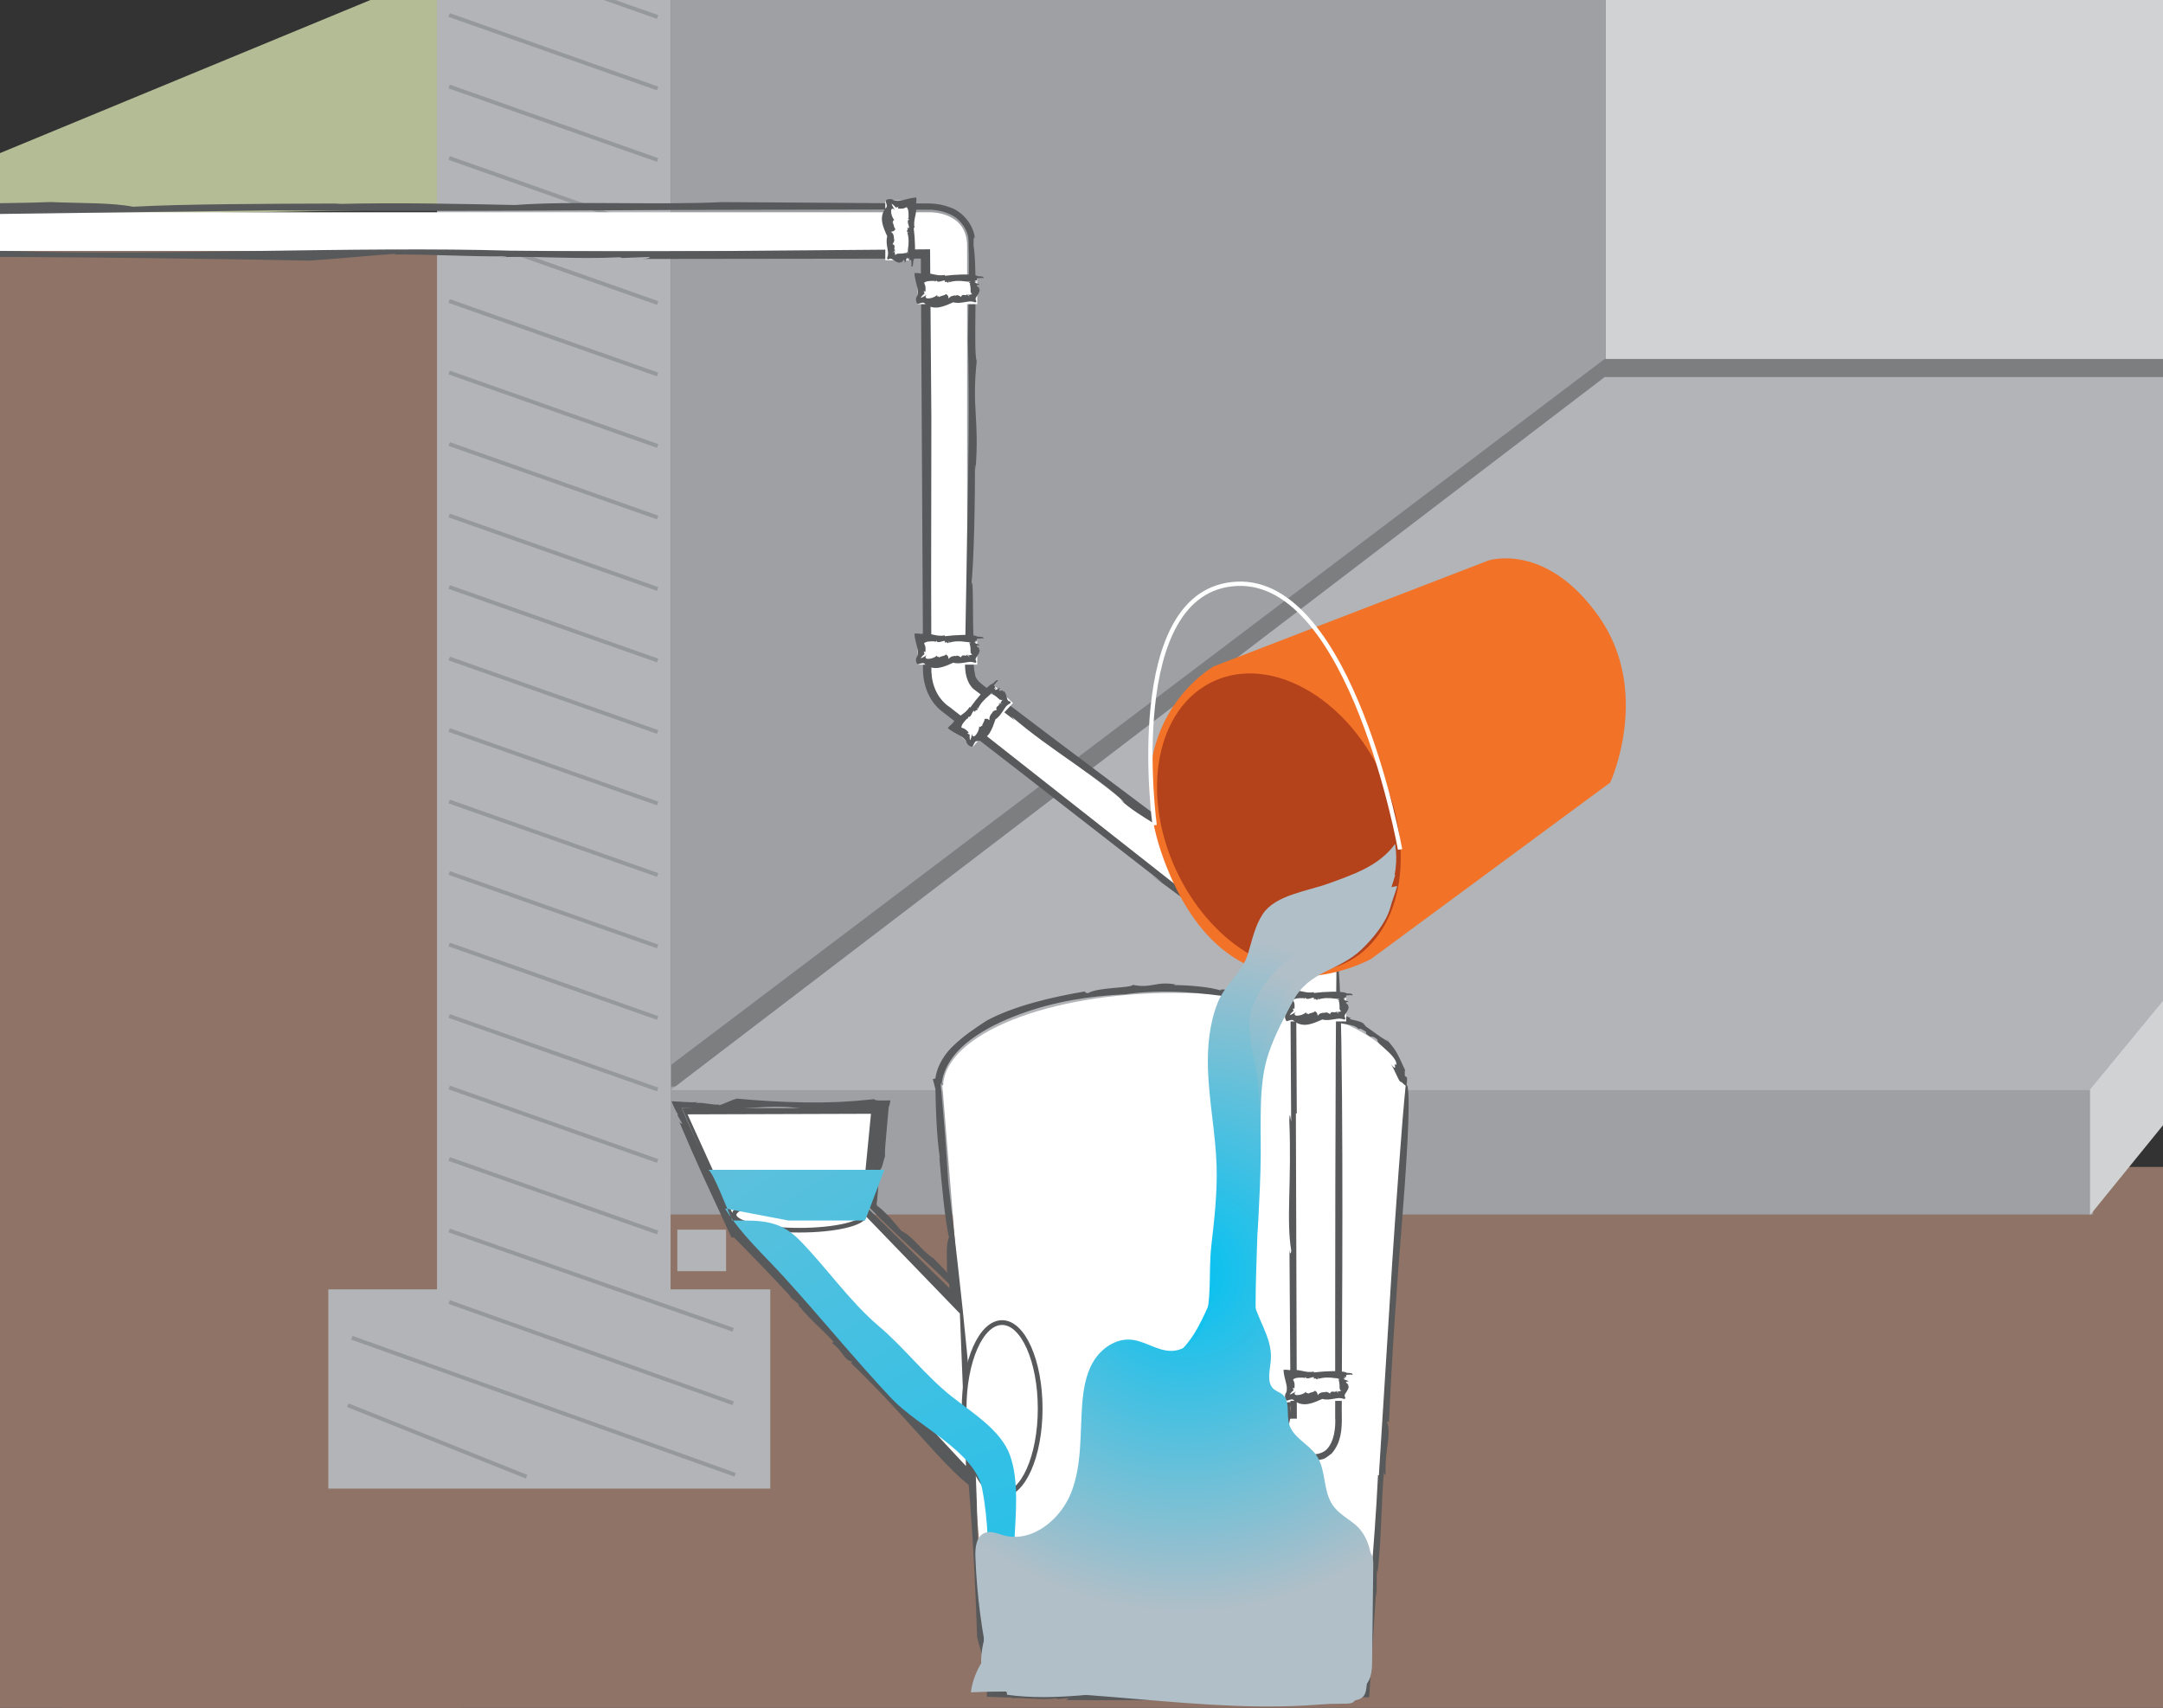 <?xml version="1.0" encoding="utf-8"?>
<!-- Generator: Adobe Illustrator 16.0.0, SVG Export Plug-In . SVG Version: 6.00 Build 0)  -->
<!DOCTYPE svg PUBLIC "-//W3C//DTD SVG 1.1//EN" "http://www.w3.org/Graphics/SVG/1.1/DTD/svg11.dtd">
<svg version="1.1" id="Calque_1" xmlns="http://www.w3.org/2000/svg" xmlns:xlink="http://www.w3.org/1999/xlink" x="0px" y="0px"
	 width="250px" height="197.375px" viewBox="0 0 250 197.375" enable-background="new 0 0 250 197.375" xml:space="preserve">
<rect x="0" y="0" width="250" height="197.375" fill="#333333" stroke="none"/>
<g>
	<defs>
		<rect id="SVGID_1_" width="250" height="197.375"/>
	</defs>
	<clipPath id="SVGID_2_">
		<use xlink:href="#SVGID_1_"  overflow="visible"/>
	</clipPath>
	<rect x="7.156" y="134.869" clip-path="url(#SVGID_2_)" fill="#8E7366" width="254.042" height="64.27"/>
	<g clip-path="url(#SVGID_2_)">
		<defs>
			<rect id="SVGID_3_" x="-18.566" y="-3.517" width="71.174" height="28.887"/>
		</defs>
		<clipPath id="SVGID_4_">
			<use xlink:href="#SVGID_3_"  overflow="visible"/>
		</clipPath>
		<polygon clip-path="url(#SVGID_4_)" fill="#B4BC95" points="-18.571,25.37 51.327,-3.52 52.607,24.113 		"/>
	</g>
	<polygon clip-path="url(#SVGID_2_)" fill="#8E7366" points="-19.93,198.876 53.439,198.876 53.439,25.089 -20.245,25.089 	"/>
	<polygon clip-path="url(#SVGID_2_)" fill="#9EA0A3" points="185.592,53.272 77.506,135.623 77.506,-24.653 185.592,-83.137 	"/>
	<rect x="37.947" y="149.017" clip-path="url(#SVGID_2_)" fill="#B2B4B7" width="51.081" height="23.027"/>
	<rect x="50.512" y="-24.236" clip-path="url(#SVGID_2_)" fill="#B2B4B7" width="26.994" height="178.973"/>
	<polygon clip-path="url(#SVGID_2_)" fill="#96999B" points="50.968,-24.302 77.965,-24.302 186.31,-83.456 159.313,-83.456 	"/>
	
		<line clip-path="url(#SVGID_2_)" fill="none" stroke="#96999B" stroke-width="0.452" stroke-miterlimit="10" x1="51.914" y1="-23.057" x2="76.011" y2="-14.562"/>
	
		<line clip-path="url(#SVGID_2_)" fill="none" stroke="#96999B" stroke-width="0.452" stroke-miterlimit="10" x1="51.914" y1="-14.791" x2="76.011" y2="-6.296"/>
	
		<line clip-path="url(#SVGID_2_)" fill="none" stroke="#96999B" stroke-width="0.452" stroke-miterlimit="10" x1="51.914" y1="-6.529" x2="76.011" y2="1.965"/>
	
		<line clip-path="url(#SVGID_2_)" fill="none" stroke="#96999B" stroke-width="0.452" stroke-miterlimit="10" x1="51.914" y1="1.736" x2="76.011" y2="10.227"/>
	
		<line clip-path="url(#SVGID_2_)" fill="none" stroke="#96999B" stroke-width="0.452" stroke-miterlimit="10" x1="51.914" y1="9.998" x2="76.011" y2="18.492"/>
	
		<line clip-path="url(#SVGID_2_)" fill="none" stroke="#96999B" stroke-width="0.452" stroke-miterlimit="10" x1="51.914" y1="18.26" x2="76.011" y2="26.755"/>
	
		<line clip-path="url(#SVGID_2_)" fill="none" stroke="#96999B" stroke-width="0.452" stroke-miterlimit="10" x1="51.914" y1="26.525" x2="76.011" y2="35.021"/>
	
		<line clip-path="url(#SVGID_2_)" fill="none" stroke="#96999B" stroke-width="0.452" stroke-miterlimit="10" x1="51.914" y1="34.788" x2="76.011" y2="43.282"/>
	
		<line clip-path="url(#SVGID_2_)" fill="none" stroke="#96999B" stroke-width="0.452" stroke-miterlimit="10" x1="51.914" y1="43.054" x2="76.011" y2="51.543"/>
	
		<line clip-path="url(#SVGID_2_)" fill="none" stroke="#96999B" stroke-width="0.452" stroke-miterlimit="10" x1="51.914" y1="51.315" x2="76.011" y2="59.81"/>
	
		<line clip-path="url(#SVGID_2_)" fill="none" stroke="#96999B" stroke-width="0.452" stroke-miterlimit="10" x1="51.914" y1="59.577" x2="76.011" y2="68.072"/>
	
		<line clip-path="url(#SVGID_2_)" fill="none" stroke="#96999B" stroke-width="0.452" stroke-miterlimit="10" x1="51.914" y1="67.842" x2="76.011" y2="76.337"/>
	
		<line clip-path="url(#SVGID_2_)" fill="none" stroke="#96999B" stroke-width="0.452" stroke-miterlimit="10" x1="51.914" y1="76.105" x2="76.011" y2="84.599"/>
	
		<line clip-path="url(#SVGID_2_)" fill="none" stroke="#96999B" stroke-width="0.452" stroke-miterlimit="10" x1="51.914" y1="84.371" x2="76.011" y2="92.86"/>
	
		<line clip-path="url(#SVGID_2_)" fill="none" stroke="#96999B" stroke-width="0.452" stroke-miterlimit="10" x1="51.914" y1="92.632" x2="76.011" y2="101.125"/>
	
		<line clip-path="url(#SVGID_2_)" fill="none" stroke="#96999B" stroke-width="0.452" stroke-miterlimit="10" x1="51.914" y1="100.893" x2="76.011" y2="109.388"/>
	
		<line clip-path="url(#SVGID_2_)" fill="none" stroke="#96999B" stroke-width="0.452" stroke-miterlimit="10" x1="51.914" y1="109.159" x2="76.011" y2="117.653"/>
	
		<line clip-path="url(#SVGID_2_)" fill="none" stroke="#96999B" stroke-width="0.452" stroke-miterlimit="10" x1="51.914" y1="117.422" x2="76.011" y2="125.915"/>
	
		<line clip-path="url(#SVGID_2_)" fill="none" stroke="#96999B" stroke-width="0.452" stroke-miterlimit="10" x1="51.914" y1="125.686" x2="76.011" y2="134.178"/>
	
		<line clip-path="url(#SVGID_2_)" fill="none" stroke="#96999B" stroke-width="0.452" stroke-miterlimit="10" x1="51.914" y1="133.949" x2="76.011" y2="142.443"/>
	
		<line clip-path="url(#SVGID_2_)" fill="none" stroke="#96999B" stroke-width="0.452" stroke-miterlimit="10" x1="51.914" y1="142.21" x2="84.738" y2="153.689"/>
	
		<line clip-path="url(#SVGID_2_)" fill="none" stroke="#96999B" stroke-width="0.452" stroke-miterlimit="10" x1="51.914" y1="150.476" x2="84.738" y2="162.181"/>
	
		<line clip-path="url(#SVGID_2_)" fill="none" stroke="#96999B" stroke-width="0.452" stroke-miterlimit="10" x1="40.203" y1="162.409" x2="60.863" y2="170.673"/>
	
		<line clip-path="url(#SVGID_2_)" fill="none" stroke="#96999B" stroke-width="0.452" stroke-miterlimit="10" x1="40.665" y1="154.607" x2="84.965" y2="170.446"/>
	<path clip-path="url(#SVGID_2_)" fill="#D0D2D3" d="M279.398,53.272h-93.807V-83.137h35.881c0,0-12.497,67.306,25.321,69.722
		C295.336-10.314,279.398,53.272,279.398,53.272"/>
	<polygon clip-path="url(#SVGID_2_)" fill="#7D7E80" points="77.584,128.644 77.584,123.06 185.464,41.488 279.25,41.488 
		279.25,45.118 185.464,45.118 	"/>
	<rect x="77.506" y="125.571" clip-path="url(#SVGID_2_)" fill="#9EA0A3" width="164.41" height="14.793"/>
	<polygon clip-path="url(#SVGID_2_)" fill="#B2B4B7" points="77.506,125.989 185.464,43.582 309.74,43.582 241.916,125.989 	"/>
	<polygon clip-path="url(#SVGID_2_)" fill="#D0D2D3" points="241.569,140.433 309.396,56.91 309.396,43.511 241.569,125.918 	"/>
	<polygon clip-path="url(#SVGID_2_)" fill="#58595B" points="112.725,171.864 110.799,149.924 100.261,139.599 101.87,128.083 
		78.841,128.083 84.981,142.318 85.119,142.318 	"/>
	<line clip-path="url(#SVGID_2_)" fill="#58595B" x1="111.525" y1="171.717" x2="113.88" y2="171.51"/>
	<path clip-path="url(#SVGID_2_)" fill="#58595B" d="M96.676,154.63l0.089-0.059c-3.978-3.93-7.255-8.253-11.183-12.207
		l-0.226-0.267l-0.087-0.1l-0.15-0.003l-0.138-0.006l0.304,0.201c-1.871-4.736-4.524-9.296-6.492-14.141
		c0.548,0.023,1.089,0.046,1.634,0.063c3.561,0.517,8.267-0.591,11.621-0.06c1.649,0.197,3.294,0.313,4.931,0.375l2.445,0.049
		l2.016-0.021c-0.143,1.618-0.291,3.241-0.44,4.874c-0.128,1.773-0.257,3.559-0.384,5.354l-0.155,0.846
		c1.583,1.659,3.495,3.44,5.27,5.091c1.842,1.71,3.521,3.272,5.344,5.173c0.078,1.275,0.095,2.181,0.095,3.28
		c0.627,2.88,0.067,6.165,0.465,9.393l0.114-0.126c-0.294,1.196,0.784,2.539,0.256,3.315l-0.037-0.121
		c-0.243,0.642,0.831,1.368,0.507,1.772l0.154,0.088c0.108,0.743-0.154,0.102-0.165,0.681c0.036,0.218,0.273,0.063,0.233,0.518
		c-0.596,0.151,0.29,1.816-0.382,1.927c-0.036-0.411-0.21,0.66-0.423-0.239c-0.048,0.264,0.089,1.506,0.366,1.372
		c0.313,0.079,0.622,0.544,0.794-0.235l-0.239-0.131c0.198-0.277,0.098-0.205,0.252-0.313c-0.06-0.994,0.257-1.151,0.304-1.869
		c-0.31-0.462-0.211-1.15-0.201-1.538l0.1-0.164c0.243-0.256-0.595-1.084-0.13-0.821c-0.286-2.006-0.483-4.315-0.687-6.568
		c-0.195-0.303-0.136-1.724-0.418-1.206c0.324-0.596,0.27-2.278,0.198-2.897c0.041,0.018,0.084,0.042,0.075,0.141
		c0.371-1.249-0.571-1.392-0.082-2.576c-0.428-0.142-0.049-2.064-0.59-2.664c0.076-0.146,0.154-0.201,0.234-0.156
		c-0.032-0.404-0.063-0.812-0.092-1.189c-1.357-1.411-2.763-2.878-3.877-4.03c-1.304-0.772-2.436-2.621-3.699-3.15
		c-0.644-0.782-1.824-2.228-2.861-2.966c0,0,0.057-0.03,0.067-0.017l-0.083-0.067v-0.084l0.066-0.571
		c0.036-0.39,0.063-0.78,0.1-1.156c0.055-0.747,0.065-1.436,0-1.95c0.544-0.423,0.549-1.145,0.801-1.836
		c-0.032-0.561,0.04-1.396,0.127-2.301c0.102-1.12,0.212-2.321,0.299-3.384c0.092-0.174,0.149-0.454,0.199-0.776
		c-0.77-0.005-1.801,0.087-1.867-0.142c-0.678,0.064-1.366,0.126-2.071,0.197c-0.63,0.037-1.263,0.082-1.913,0.124
		c-1.294,0.057-2.626,0.075-3.965,0.057c-2.689-0.035-5.415-0.205-7.948-0.443l0.078-0.021c-0.655,0.176-1.413,0.57-2.08,0.798
		c-0.064-0.029-0.061-0.084,0.082-0.081c-0.952,0.061-1.726-0.258-2.776-0.197c0-0.055,0.024-0.055,0.221-0.105
		c-0.856,0.098-1.895-0.054-3.065-0.087c0.185,0.47,0.429,1.008,0.743,1.53l-0.065,0.065l0.555,0.973
		c-0.107,0.018-0.286,0.021-0.493-0.56c0.512,1.192,1.024,2.389,1.542,3.592l1.447,3.233c1.001,2.152,2.003,4.317,3.009,6.489
		l0.195,0.432l0.44-0.012l0.138-0.008l-0.507-0.218c2.312,2.346,4.624,4.713,6.856,7.153l-0.273-0.153l1.209,1.027
		c-0.047,0.033-0.118-0.003-0.186-0.045c1.238,1.596,2.883,2.914,4.189,4.377c-0.049,0.028-0.321-0.117-0.179,0.124
		c1.202,0.859,1.315,1.961,2.249,2.076c0.024,0.067-0.04,0.193-0.175,0.123c2.899,2.811,5.724,5.845,8.422,8.881
		c1.481,1.661,5.717,6.284,6.01,5.478c-1.359-1.684-5.421-6.045-7.118-7.846L96.676,154.63z"/>
	<path clip-path="url(#SVGID_2_)" fill="#58595B" d="M113.407,168.837c-0.005,0.099-0.011,0.177-0.015,0.258
		C113.434,169.076,113.407,168.921,113.407,168.837"/>
	<path clip-path="url(#SVGID_2_)" fill="#FFFFFF" d="M162.409,125.431c-0.272-5.912-12.109-10.676-26.697-10.676
		c-14.583,0-26.419,4.764-26.699,10.676h-0.097l5.652,70.128h43.124l4.812-70.128H162.409z"/>
	<line clip-path="url(#SVGID_2_)" fill="#58595B" x1="161.158" y1="125.129" x2="163.5" y2="124.771"/>
	<path clip-path="url(#SVGID_2_)" fill="#58595B" d="M159.371,170.517l-0.1-0.037c-0.202,4.237-0.524,8.403-0.869,12.563
		c-0.34,4.058-0.682,8.102-1.021,12.181c-2.102,0.011-4.241,0.015-6.397,0.024c-11.02-0.24-22.659,0.605-33.776,0.284
		c-0.854-0.065-1.769-0.102-2.501-0.126c-0.349-6.139-1.77-13.889-1.751-19.507c-0.261-13.292-1.813-26.077-3.361-39.264
		c-0.213-3.744-0.515-7.476-0.856-11.19l-0.019-0.193l0.196-0.003h0.097l-0.179,0.175c0.16-2.239,1.715-4.045,3.402-5.297
		c1.715-1.278,3.656-2.175,5.627-2.908c3.951-1.474,8.12-2.112,12.213-2.304c5.611-0.833,11.864,0.149,17.935,1.339l-0.196-0.166
		c2.08,0.83,5.005,0.698,6.111,1.79l-0.23-0.057c0.982,0.668,2.828,0.414,3.311,1.101l0.246-0.037
		c1.297,0.661,0.076,0.213,0.995,0.852c0.357,0.218,0.285-0.143,0.97,0.422c-0.117,0.325,0.633,0.79,1.246,1.407
		c0.653,0.583,1.119,1.331,0.856,1.538c-0.411-0.6,0.406,1.079-0.614-0.181c0.366,0.364,1.037,2.278,1.188,2.095
		c0.328,0.103,0.762,1.116,0.738-0.457l-0.268-0.249c0.022-0.542-0.042-0.397,0.04-0.629c-0.862-1.842-0.948-2.181-1.912-3.294
		c-0.929-0.471-1.954-1.322-2.61-1.748l-0.213-0.254c-0.292-0.487-2.24-0.565-1.507-0.7c-3.694-1.602-8.131-2.643-12.499-3.21
		c-0.636,0.104-3.352-0.361-2.424,0.063c-1.06-0.483-4.344-0.713-5.559-0.685c0.052-0.04,0.097-0.075,0.289-0.06
		c-2.379-0.447-2.784,0.474-5.022,0.034c-0.309,0.389-4.039,0.249-5.207,0.959c-0.286-0.05-0.394-0.122-0.305-0.209
		c-3.936,0.658-8.31,1.707-11.419,3.392c-1.174,0.776-2.607,1.697-3.858,2.922c-1.259,1.182-2.187,2.965-2.057,4.493
		c0.333-0.316,0.667-0.638,0.912-0.873c-0.036,0.009-0.066,0.015-0.097,0.019l-1.101,0.171l0.202,0.801
		c0.035,0.129,0.066,0.243,0.097,0.353c0.052,2.027,0.104,5.311,0.535,8.112l-0.084-0.267c0.285,3.177,0.632,7.148,1.12,9.302
		c-0.404,0.979-0.196,2.346-0.236,3.732c0.392,2.108,0.672,6.398,1.134,9.62c-0.177,0.516,0.312,2.663,0,2.855
		c1.353,9.027,2.04,20.267,2.354,29.997l-0.037-0.144c0.28,1.245,0.79,2.662,1.115,3.925c-0.018,0.128-0.068,0.115-0.088-0.151
		c0.106,0.933,0.095,1.728,0.146,3.255l1.704,0.075c0.411,0.018,0.822,0.026,1.24,0.009c-0.018,0.057-0.018,0.057-0.304,0.106
		c1.669-0.143,3.441,0.257,5.4,0.008l0.109,0.087l1.253-0.12c-0.032,0.107-0.08,0.267-0.747,0.23
		c5.73,0.039,11.526-0.012,17.365-0.093c6.015-0.076,12.085-0.156,18.156-0.237c0.267-4.062,0.537-8.135,0.798-12.205l0.06,0.578
		l0.031-3.038c0.052,0.021,0.071,0.163,0.083,0.309c0.445-3.843,0.414-7.868,0.726-11.621c0.049,0.021,0.113,0.599,0.203,0.075
		c-0.096-2.804,0.689-4.442,0.18-5.877c0.035-0.129,0.176-0.206,0.207,0.08c0.334-7.759,0.893-15.708,1.525-23.499
		c0.321-3.938,1.103-14.51,0.571-15.518l-0.084-0.162l-0.048,0.021c-0.101,0.048-0.118,0.102-0.057,0.162c0,0,0.022,0,0.057,0
		c0,0-0.011-0.012-0.028-0.033c-0.439,4.134-1.229,15.52-1.544,20.245L159.371,170.517z"/>
	<path clip-path="url(#SVGID_2_)" fill="#58595B" d="M160.116,119.999c0.144,0.135,0.261,0.252,0.381,0.369
		C160.497,120.308,160.24,120.111,160.116,119.999"/>
	<rect x="124.897" y="173.302" clip-path="url(#SVGID_2_)" fill="#58595B" width="22.05" height="21.489"/>
	<rect x="127.931" y="160.183" clip-path="url(#SVGID_2_)" fill="#58595B" width="15.948" height="13.956"/>
	<path clip-path="url(#SVGID_2_)" fill="#FFFFFF" d="M154.499,111.347l0.042-0.057l-0.042-0.031v-0.063
		c0,0-41.179-31.181-41.948-31.88c-0.77-0.708-0.77-2.382-0.77-2.382V28.436c0-4.042-4.33-3.903-4.33-3.903L-31.688,24.53v4.467
		h138.998v47.87c0,0-0.347,3.21,1.975,4.909c1.794,1.578,40.456,31.474,40.456,31.474v50.563h-8.098v4.461h10.186
		c3.04,0,2.681-4.461,2.681-4.461h-0.011V111.347z"/>
	<line clip-path="url(#SVGID_2_)" fill="#58595B" x1="152.939" y1="111.495" x2="154.367" y2="109.614"/>
	<path clip-path="url(#SVGID_2_)" fill="#58595B" d="M149.776,128.644l0.107,0.076c-0.02-3.442-0.036-6.874-0.056-10.295v-5.158
		c-1.319-1.158-2.68-2.127-4.015-3.2c-5.345-4.203-10.667-8.391-15.987-12.574c-5.318-4.188-10.639-8.373-15.979-12.576
		l-4.007-3.141c-1.438-0.948-2.104-2.466-2.188-4.115c-0.011-3.405-0.022-6.825-0.031-10.26c0.009-6.281,0.014-12.646,0.027-19.056
		c-0.048-6.475-0.097-12.995-0.15-19.534c-8.143,0.067-16.315,0.133-24.448,0.204c-8.07,0.042-16.095,0.042-24.021-0.045
		c-17.646-0.522-40.825,0.591-57.403,0.054c-5.597-0.099-11.166-0.201-16.714-0.294c-5.427-0.042-10.823-0.081-16.216-0.12
		l0.008-3.687c10.401-0.065,20.778-0.128,31.184-0.193c10.538-0.14,21.118-0.281,31.792-0.423
		c15.711,0.146,31.405,0.032,46.971-0.045c7.78-0.015,15.536-0.032,23.242-0.047l5.791,0.027c1.006,0.072,2.002,0.344,2.854,0.943
		c0.768,0.661,1.411,1.608,1.407,2.633c0.13,3.886-0.043,7.667-0.072,11.48c0.185,7.209,0.063,14.791-0.086,22.579
		c-0.068,3.896-0.141,7.84-0.213,11.812l-0.04,2.987c0,0.991,0.141,2.163,0.976,2.949l4.789,3.636l-0.375-0.447
		c4.324,3.782,10.584,7.35,13.057,9.97l-0.499-0.353c2.237,2.076,6.087,3.745,7.331,5.139l0.489,0.185
		c2.965,2.2,0.244,0.397,2.472,2.164c0.863,0.633,0.493,0.036,2.223,1.455c0.003,0.763,7.273,5.366,7.059,6.054
		c-1.609-1.228,2.363,2.128-1.343-0.511c0.991,0.837,5.936,4.557,5.675,3.991c0.254,0.036,0.773,0.277,1.063,0.352l-0.032-0.063
		l0.028,0.063l0.018,0.04h0.006l0.062,0.017c-0.009-0.017-0.009-0.037-0.009-0.037c-0.015,0.087,0.009,0.129,0.102,0.077
		l0.041-0.022l-0.059-0.121l-0.028-0.056c0.017,0.028,0.028,0.061,0.053,0.103l0.018-0.063l0.014-0.025l-0.067-0.093
		c-0.145-0.199-0.56-0.604-1.371-1.305l-0.736-0.279c-0.871-0.942-0.691-0.669-0.954-1.075c-3.891-2.994-4.212-3.644-6.936-5.849
		c-2.077-1.249-4.627-3.382-6.116-4.565l-0.531-0.558c-0.756-0.897-4.765-2.981-3.292-2.427c-3.991-2.989-8.271-6.207-12.669-9.507
		c-2.188-1.658-4.411-3.338-6.641-5.027c-0.998-0.873-2.595-1.644-2.652-2.541c-0.289-1.043-0.097-2.637-0.155-3.979
		c-0.169-1.567,0.015-8.543-0.311-6.106c0.369-2.794,0.466-11.095,0.455-14.183c0.031,0.118,0.075,0.248,0.056,0.73
		c0.482-5.979-0.446-7.091,0.144-12.692c-0.422-0.879,0.144-10.169-0.363-13.361c-0.007-0.804,0.02-1.12,0.145-0.82
		c-0.134-1.534-1.407-3.106-2.902-3.583c-0.738-0.28-1.46-0.411-2.258-0.438l-1.96-0.008c-2.597-0.024-5.199-0.042-7.761-0.06
		c-5.117-0.032-10.037-0.063-14.309-0.092c-7.284,0.363-17.656-0.164-23.923,0.339c-5.206-0.108-13.609-0.315-20.869-0.116
		l0.705-0.059c-8.191,0.029-18.412,0.052-24.023,0.373c-2.424-0.483-5.965-0.39-9.508-0.543c-5.464,0.222-16.496,0.158-24.835,0.36
		c-1.279-0.223-6.88,0.096-7.309-0.229c-2.009,0.043-4.052,0.081-6.325,0.123c0.023,1.998,0.045,4.021,0.076,6.239
		c5.559-0.051,11.336-0.105,17.24-0.164c5.61,0.003,11.342,0.011,17.091,0.015c11.495,0.062,23.052,0.217,33.868,0.424l-0.369,0.022
		c3.242-0.181,6.978-0.571,10.271-0.802c0.325,0.032,0.285,0.081-0.404,0.081c4.555-0.06,8.814,0.259,13.371,0.201
		c-0.041,0.052-0.041,0.052-0.774,0.099c4.271-0.141,8.828,0.261,13.869,0.014l0.279,0.083l3.205-0.119
		c-0.07,0.108-0.196,0.269-1.907,0.232c10.93-0.015,21.964-0.027,33.222-0.042c0.072,13.79,0.148,27.73,0.227,41.722l0.024,5.32
		c-0.097,1.93,0.555,4.036,2.204,5.3l8.476,6.554l16.982,13.201l-1.223-0.824l6.264,4.642c-0.064,0.017-0.369-0.188-0.679-0.402
		c1.941,1.539,3.913,3.095,5.878,4.656l2.991,2.305l1.411,1.082c0.167,0.064,0.156,0.227,0.147,0.382l0.009,0.939
		c0.028,5.021,0.059,10.013,0.09,14.846c-0.056-0.042-0.154-1.503-0.216-0.156c0.291,7.16-0.376,11.504,0.227,15.086
		c-0.03,0.333-0.161,0.561-0.207-0.167c0.042,6.219,0.082,12.49,0.129,18.863c-2.681,0.009-5.36,0.013-8.072,0.019
		c0,1.857,0,3.708,0.007,5.575l8.574,0.002l2.006,0.003c0.34,0,0.791-0.115,1.181-0.189c0.391-0.096,0.714-0.432,1.054-0.659
		c1.102-1.281,1.185-2.785,1.172-4.218l-0.007-0.523h-0.565h-0.011l0.571,0.571c0.019-4.143,0.036-8.265,0.047-12.374
		c0.057-10.976,0.121-41.925-0.648-40.008c-0.154,10.652-0.16,40.081-0.154,52.283v0.099v0.186h0.185h0.011l-0.185-0.171
		c0.031,1.267-0.112,2.7-0.954,3.641c-0.898,0.916-2.398,0.551-3.701,0.628l-7.859,0.01l-0.006-4.131l8.079-0.019L149.776,128.644z"
		/>
	<path clip-path="url(#SVGID_2_)" fill="#58595B" d="M143.622,101.739c0.369,0.307,0.667,0.55,0.975,0.799
		C144.551,102.447,143.938,101.995,143.622,101.739"/>
	<polygon clip-path="url(#SVGID_2_)" fill="#FFFFFF" points="79.467,128.791 100.667,128.725 99.566,140.037 110.943,151.811 
		111.65,169.441 84.832,140.619 	"/>
	<g clip-path="url(#SVGID_2_)">
		<defs>
			<rect id="SVGID_5_" x="113.731" y="183.35" width="43.824" height="11.441"/>
		</defs>
		<clipPath id="SVGID_6_">
			<use xlink:href="#SVGID_5_"  overflow="visible"/>
		</clipPath>
		<g clip-path="url(#SVGID_6_)">
			<defs>
				<rect id="SVGID_7_" x="113.735" y="183.35" width="43.82" height="11.441"/>
			</defs>
			<clipPath id="SVGID_8_">
				<use xlink:href="#SVGID_7_"  overflow="visible"/>
			</clipPath>
			
				<radialGradient id="SVGID_9_" cx="-186.754" cy="405.636" r="3.05" gradientTransform="matrix(5.25 0 0 -5.25 1116.179 2318.823)" gradientUnits="userSpaceOnUse">
				<stop  offset="0" style="stop-color:#00C1F2"/>
				<stop  offset="1" style="stop-color:#B0BFC8"/>
			</radialGradient>
			<rect x="113.735" y="183.35" clip-path="url(#SVGID_8_)" fill="url(#SVGID_9_)" width="43.82" height="11.441"/>
		</g>
	</g>
	<g clip-path="url(#SVGID_2_)">
		<defs>
			<rect id="SVGID_10_" x="113.731" y="185.999" width="43.824" height="8.793"/>
		</defs>
		<clipPath id="SVGID_11_">
			<use xlink:href="#SVGID_10_"  overflow="visible"/>
		</clipPath>
		<g clip-path="url(#SVGID_11_)">
			<defs>
				<rect id="SVGID_12_" x="113.735" y="185.999" width="43.82" height="8.793"/>
			</defs>
			<clipPath id="SVGID_13_">
				<use xlink:href="#SVGID_12_"  overflow="visible"/>
			</clipPath>
			
				<radialGradient id="SVGID_14_" cx="-189.231" cy="438.951" r="3.05" gradientTransform="matrix(9.335 -3.569 -3.569 -9.335 3445.76 3619.966)" gradientUnits="userSpaceOnUse">
				<stop  offset="0" style="stop-color:#00C1F2"/>
				<stop  offset="1" style="stop-color:#B0BFC8"/>
			</radialGradient>
			<polygon clip-path="url(#SVGID_13_)" fill="url(#SVGID_14_)" points="110.799,187.121 151.969,171.381 160.486,193.672 
				119.322,209.411 			"/>
		</g>
	</g>
	<g clip-path="url(#SVGID_2_)">
		<defs>
			<rect id="SVGID_15_" x="113.731" y="181.814" width="43.824" height="12.908"/>
		</defs>
		<clipPath id="SVGID_16_">
			<use xlink:href="#SVGID_15_"  overflow="visible"/>
		</clipPath>
		<g clip-path="url(#SVGID_16_)">
			<defs>
				<rect id="SVGID_17_" x="113.735" y="181.814" width="43.82" height="12.908"/>
			</defs>
			<clipPath id="SVGID_18_">
				<use xlink:href="#SVGID_17_"  overflow="visible"/>
			</clipPath>
			
				<radialGradient id="SVGID_19_" cx="-169.489" cy="481.666" r="3.051" gradientTransform="matrix(-16.474 -7.413 -7.413 16.474 932.534 -8989.617)" gradientUnits="userSpaceOnUse">
				<stop  offset="0" style="stop-color:#00C1F2"/>
				<stop  offset="1" style="stop-color:#B0BFC8"/>
			</radialGradient>
			<polygon clip-path="url(#SVGID_18_)" fill="url(#SVGID_19_)" points="150.174,211.124 108.906,192.549 121.109,165.417 
				162.386,183.989 			"/>
		</g>
	</g>
	<path clip-path="url(#SVGID_2_)" fill="#FFFFFF" d="M99.916,140.4c0,0.984-3.37,1.779-7.535,1.779
		c-4.164,0-7.537-0.795-7.537-1.779s3.373-1.782,7.537-1.782C96.546,138.618,99.916,139.416,99.916,140.4"/>
	<path clip-path="url(#SVGID_2_)" fill="none" stroke="#58595B" stroke-width="0.534" stroke-miterlimit="10" d="M99.916,140.4
		c0,0.984-3.37,1.779-7.535,1.779c-4.164,0-7.537-0.795-7.537-1.779s3.373-1.782,7.537-1.782
		C96.546,138.618,99.916,139.416,99.916,140.4z"/>
	<rect x="102.323" y="23.172" clip-path="url(#SVGID_2_)" fill="#FFFFFF" width="3.245" height="6.908"/>
	<line clip-path="url(#SVGID_2_)" fill="#58595B" x1="105.527" y1="31.262" x2="105.527" y2="28.898"/>
	<path clip-path="url(#SVGID_2_)" fill="#58595B" d="M105.604,26.329l0.106,0.003c-0.219-0.967,0.336-1.579,0.167-2.811
		c0.05-0.242,0.056-0.486,0.036-0.698c-1.178,0.074-1.877,0.582-2.627,0.319c-0.369-0.265-0.793-0.098-0.943,0.051
		c0.14,0.467,0.265,0.694,0.01,0.865c-0.811,1.087-0.291,2.162,0.196,3.257c-0.138,0.465-0.056,0.93,0.021,1.395
		c0.072,0.474,0.14,0.612-0.045,1.164c0.041,0.03,0.072,0.069,0.106,0.12c0.358-0.19,0.431-0.075,0.663,0.077
		c0.242,0.148,0.51,0.334,0.767,0.281l-0.017-0.132c0.185,0.397,0.411-0.552,0.523,0.036l-0.018,0.027
		c0.1,0.295,0.233-0.705,0.292-0.351l0.017-0.147c0.12-0.04,0.012,0.168,0.102,0.228c0.036-0.018,0.019-0.268,0.084-0.186
		c0.02,0.606,0.297-0.13,0.304,0.549c-0.066,0,0.104,0.265-0.047,0.405c0.047,0.066,0.243,0.036,0.226-0.252
		c0.018-0.301,0.096-0.573-0.024-0.81l-0.024,0.222c-0.046-0.222-0.034-0.111-0.046-0.279c-0.162-0.024-0.179-0.351-0.293-0.462
		c-0.084,0.27-0.19,0.108-0.249,0.072l-0.023-0.123c-0.038-0.258-0.182,0.507-0.131,0.062c-0.322,0.111-0.691,0.101-1.049,0.111
		c-0.071,0.169-0.25-0.018-0.193,0.309c-0.057-0.372-0.076-0.466-0.106-0.452c0.02-0.034,0.03-0.057,0.03-0.057
		c0.227-0.486-0.308,0.441,0.031-0.144c-0.232,0.308-0.099,0.084-0.174,0.15c-0.028,0.024-0.082,0.066-0.202,0.164
		c0.089-0.083,0.174-0.161,0.252-0.229c0.005-0.078,0.159-0.179,0.179-0.165c-0.369-0.056,0.16-0.516-0.349-0.681
		c0.108-0.171,0.324-0.441,0.12-0.675l0.061,0.027c-0.025-0.267-0.055-0.597-0.369-0.777c0.482-0.078,0.384-0.192,0.537-0.309
		c-0.223-0.174-0.156-0.528-0.359-0.801c0.223-0.042-0.096-0.22,0.227-0.235c-0.28-0.339-0.395-0.738-0.381-1.101
		c0.011-0.173,0.135-0.313,0.335-0.173c0.046,0.036,0.087,0.075,0.129,0.119l0.02,0.021c-0.154-0.175-0.39-0.572-0.431-0.798
		c0.025,0.03,0.056,0.082,0.036,0.078c0.083-0.056,0.28,0.258,0.315,0.201c0.013,0.051,0.013,0.051,0.013,0.106
		c0.042-0.143,0.103,0.259,0.299,0.009l0.005,0.083l0.102-0.121c0,0.105-0.008,0.27-0.062,0.234c0.812,0.05,0.681-0.049,1.044-0.158
		c0.061,0.056,0.126,0.165,0.166,0.333c0.043,0.173,0.066,0.638,0.049,0.938l-0.103-0.044l0.179,0.25
		c-0.053,0-0.076-0.014-0.102-0.024c-0.186,0.318,0.121,0.651,0.071,0.961c-0.052,0-0.154-0.047-0.213-0.003
		c0.291,0.229-0.376,0.37,0.226,0.486c-0.027,0.01-0.161,0.017-0.209-0.008c0.196,0.645,0.186,1.302,0.082,1.953
		c-0.045,0.354-0.105,1.351,0.657,1.29c0.155-0.345,0.161-1.294,0.155-1.686C105.743,27.704,105.688,27.014,105.604,26.329"/>
	<path clip-path="url(#SVGID_2_)" fill="#58595B" d="M105.097,29.135l0.037,0.042C105.134,29.135,105.111,29.143,105.097,29.135"/>
	<rect x="106.04" y="31.907" clip-path="url(#SVGID_2_)" fill="#FFFFFF" width="6.911" height="3.247"/>
	<line clip-path="url(#SVGID_2_)" fill="#58595B" x1="114.132" y1="31.949" x2="111.764" y2="31.949"/>
	<path clip-path="url(#SVGID_2_)" fill="#58595B" d="M109.197,31.871v-0.102c-0.966,0.219-1.575-0.339-2.807-0.171
		c-0.244-0.045-0.487-0.051-0.699-0.033c0.072,1.179,0.581,1.869,0.318,2.625c-0.267,0.372-0.102,0.792,0.053,0.945
		c0.467-0.141,0.692-0.267,0.865-0.006c1.084,0.807,2.155,0.285,3.252-0.195c0.471,0.132,0.93,0.048,1.395-0.027
		c0.477-0.075,0.618-0.138,1.166,0.042c0.029-0.036,0.071-0.069,0.119-0.105c-0.188-0.354-0.078-0.429,0.078-0.66
		c0.148-0.242,0.333-0.51,0.281-0.767l-0.133,0.017c0.394-0.186-0.555-0.411,0.036-0.525l0.024,0.018
		c0.298-0.099-0.704-0.231-0.346-0.29l-0.148-0.017c-0.04-0.12,0.165-0.012,0.227-0.102c-0.02-0.039-0.267-0.018-0.184-0.087
		c0.6-0.018-0.134-0.291,0.547-0.303c0,0.069,0.263-0.099,0.406,0.048c0.063-0.046,0.033-0.243-0.256-0.225
		c-0.307-0.018-0.567-0.099-0.808,0.024L112.807,32c-0.222,0.044-0.107,0.033-0.28,0.048c-0.023,0.157-0.345,0.178-0.458,0.291
		c0.268,0.081,0.105,0.188,0.071,0.249l-0.123,0.024c-0.264,0.038,0.504,0.18,0.059,0.129c0.111,0.324,0.106,0.693,0.111,1.056
		c0.169,0.064-0.017,0.249,0.312,0.186c-0.378,0.063-0.471,0.075-0.454,0.105c-0.036-0.015-0.059-0.03-0.059-0.03
		c-0.481-0.225,0.445,0.312-0.143-0.03c0.308,0.234,0.089,0.099,0.147,0.174c0.026,0.028,0.071,0.081,0.168,0.202
		c-0.083-0.09-0.161-0.174-0.232-0.247c-0.078-0.009-0.179-0.162-0.162-0.179c-0.059,0.361-0.523-0.164-0.685,0.339
		c-0.168-0.106-0.435-0.316-0.673-0.115l0.023-0.063c-0.261,0.033-0.597,0.057-0.773,0.372c-0.08-0.483-0.192-0.384-0.31-0.54
		c-0.174,0.225-0.532,0.159-0.801,0.364c-0.04-0.224-0.219,0.095-0.237-0.232c-0.334,0.287-0.737,0.396-1.096,0.387
		c-0.178-0.012-0.313-0.14-0.178-0.333c0.035-0.048,0.077-0.093,0.117-0.132l0.024-0.018c-0.179,0.153-0.565,0.384-0.798,0.426
		c0.031-0.027,0.082-0.051,0.079-0.035c-0.062-0.081,0.261-0.277,0.2-0.316c0.057-0.009,0.057-0.009,0.102-0.012
		c-0.145-0.039,0.263-0.099,0.011-0.294l0.085-0.009l-0.117-0.102c0.104,0.003,0.268,0.006,0.23,0.063
		c0.047-0.81-0.046-0.678-0.159-1.044c0.06-0.06,0.172-0.123,0.331-0.165c0.18-0.045,0.639-0.069,0.943-0.048l-0.051,0.102
		l0.252-0.18c0,0.054-0.012,0.078-0.022,0.102c0.321,0.185,0.653-0.12,0.964-0.072c0,0.051-0.048,0.154-0.006,0.21
		c0.232-0.291,0.369,0.381,0.489-0.222c0.011,0.027,0.017,0.162-0.008,0.21c0.644-0.198,1.3-0.189,1.954-0.087
		c0.352,0.048,1.348,0.111,1.287-0.655c-0.345-0.155-1.293-0.161-1.686-0.155C110.572,31.739,109.881,31.792,109.197,31.871"/>
	<path clip-path="url(#SVGID_2_)" fill="#58595B" d="M112.003,32.381l0.041-0.039C112.003,32.345,112.008,32.369,112.003,32.381"/>
	<rect x="106.04" y="73.567" clip-path="url(#SVGID_2_)" fill="#FFFFFF" width="6.911" height="3.247"/>
	<line clip-path="url(#SVGID_2_)" fill="#58595B" x1="114.132" y1="73.608" x2="111.764" y2="73.608"/>
	<path clip-path="url(#SVGID_2_)" fill="#58595B" d="M109.197,73.531v-0.106c-0.966,0.223-1.575-0.339-2.807-0.168
		c-0.244-0.048-0.487-0.052-0.699-0.032c0.072,1.18,0.581,1.87,0.318,2.621c-0.267,0.372-0.102,0.792,0.048,0.948
		c0.472-0.145,0.697-0.263,0.87-0.006c1.084,0.807,2.155,0.288,3.252-0.198c0.471,0.135,0.93,0.048,1.395-0.022
		c0.477-0.075,0.618-0.138,1.166,0.04c0.029-0.035,0.071-0.067,0.119-0.106c-0.188-0.352-0.078-0.427,0.078-0.658
		c0.148-0.243,0.333-0.513,0.281-0.768l-0.133,0.018c0.394-0.183-0.555-0.411,0.036-0.527l0.024,0.018
		c0.298-0.099-0.704-0.229-0.35-0.286l-0.145-0.019c-0.04-0.118,0.165-0.01,0.227-0.104c-0.02-0.036-0.267-0.015-0.184-0.087
		c0.6-0.015-0.134-0.291,0.547-0.3c0,0.066,0.263-0.102,0.406,0.044c0.063-0.041,0.033-0.242-0.256-0.221
		c-0.307-0.021-0.567-0.1-0.808,0.023l0.222,0.024c-0.222,0.042-0.107,0.03-0.28,0.045c-0.023,0.162-0.345,0.183-0.458,0.294
		c0.268,0.079,0.105,0.187,0.071,0.249l-0.123,0.024c-0.264,0.034,0.504,0.177,0.059,0.129c0.111,0.323,0.106,0.692,0.111,1.053
		c0.169,0.067-0.017,0.249,0.312,0.195c-0.378,0.054-0.467,0.067-0.454,0.096c-0.036-0.016-0.059-0.028-0.059-0.028
		c-0.481-0.227,0.445,0.312-0.143-0.029c0.308,0.234,0.083,0.1,0.147,0.172c0.026,0.035,0.071,0.087,0.168,0.208
		c-0.083-0.096-0.161-0.179-0.232-0.25c-0.078-0.01-0.179-0.161-0.162-0.184c-0.055,0.366-0.518-0.162-0.685,0.345
		c-0.168-0.107-0.439-0.317-0.667-0.116l0.018-0.061c-0.261,0.027-0.597,0.054-0.773,0.372c-0.08-0.482-0.192-0.387-0.31-0.543
		c-0.174,0.225-0.532,0.159-0.801,0.363c-0.04-0.223-0.219,0.093-0.237-0.227c-0.338,0.283-0.737,0.392-1.101,0.383
		c-0.173-0.016-0.309-0.143-0.173-0.333c0.043-0.049,0.077-0.094,0.117-0.133l0.024-0.016c-0.179,0.151-0.565,0.384-0.798,0.423
		c0.031-0.021,0.082-0.049,0.082-0.033c-0.064-0.083,0.258-0.277,0.197-0.318c0.057-0.011,0.057-0.011,0.102-0.011
		c-0.145-0.038,0.263-0.1,0.011-0.294l0.085-0.009l-0.117-0.102c0.104,0,0.268,0.006,0.23,0.063
		c0.047-0.813-0.046-0.683-0.159-1.045c0.06-0.059,0.172-0.125,0.331-0.167c0.174-0.042,0.639-0.068,0.943-0.045l-0.051,0.1
		l0.252-0.181c0,0.055-0.012,0.081-0.022,0.105c0.321,0.183,0.653-0.12,0.964-0.075c0,0.054-0.048,0.154-0.006,0.215
		c0.232-0.293,0.369,0.379,0.489-0.227c0.011,0.026,0.017,0.162-0.008,0.211c0.644-0.199,1.3-0.19,1.948-0.088
		c0.357,0.052,1.354,0.113,1.293-0.651c-0.345-0.156-1.293-0.162-1.686-0.156C110.572,73.398,109.881,73.449,109.197,73.531"/>
	<path clip-path="url(#SVGID_2_)" fill="#58595B" d="M112.003,74.042l0.041-0.044C112.003,74,112.008,74.028,112.003,74.042"/>
	<polygon clip-path="url(#SVGID_2_)" fill="#FFFFFF" points="114.701,79.043 117.083,81.245 112.414,86.333 110.025,84.13 	"/>
	<line clip-path="url(#SVGID_2_)" fill="#58595B" x1="115.529" y1="78.201" x2="113.928" y2="79.94"/>
	<path clip-path="url(#SVGID_2_)" fill="#58595B" d="M112.134,81.782l-0.076-0.075c-0.489,0.864-1.317,0.937-2.026,1.956
		c-0.198,0.15-0.365,0.322-0.495,0.489c0.919,0.745,1.763,0.843,2.145,1.546c0.095,0.447,0.521,0.61,0.726,0.604
		c0.217-0.44,0.281-0.694,0.586-0.644c1.328-0.253,1.674-1.396,2.059-2.526c0.412-0.256,0.663-0.657,0.924-1.048
		c0.268-0.398,0.316-0.546,0.818-0.827c0-0.048,0-0.098,0.004-0.159c-0.386-0.099-0.361-0.237-0.434-0.504
		c-0.075-0.282-0.146-0.594-0.375-0.729l-0.07,0.111c0.129-0.42-0.688,0.126-0.369-0.384l0.035-0.006
		c0.124-0.291-0.65,0.356-0.446,0.06l-0.114,0.1c-0.121-0.049,0.1-0.136,0.071-0.24c-0.038-0.013-0.192,0.191-0.185,0.078
		c0.397-0.456-0.305-0.103,0.146-0.606c0.051,0.042,0.107-0.264,0.308-0.267c0.015-0.08-0.149-0.195-0.336,0.033
		c-0.214,0.211-0.46,0.355-0.523,0.611l0.165-0.146c-0.117,0.19-0.053,0.102-0.154,0.233c0.102,0.132-0.106,0.383-0.095,0.54
		c0.239-0.143,0.209,0.045,0.226,0.117l-0.063,0.105c-0.149,0.216,0.474-0.249,0.135,0.046c0.318,0.137,0.585,0.39,0.853,0.632
		c0.163-0.084,0.174,0.182,0.352-0.1c-0.208,0.315-0.261,0.392-0.23,0.399c-0.039,0.015-0.061,0.023-0.061,0.023
		c-0.493,0.206,0.528-0.113-0.119,0.091c0.381-0.069,0.124,0.003,0.227,0.006c0.04,0.003,0.107,0.006,0.262,0.015
		c-0.125,0-0.241,0-0.334,0c-0.064,0.054-0.238,0.022-0.246,0c0.232,0.288-0.476,0.271-0.21,0.732
		c-0.193,0.051-0.532,0.11-0.544,0.417l-0.025-0.058c-0.16,0.216-0.363,0.478-0.256,0.822c-0.406-0.268-0.417-0.118-0.602-0.138
		c0.041,0.278-0.242,0.501-0.278,0.837c-0.19-0.123-0.078,0.225-0.327,0.018c-0.021,0.439-0.211,0.81-0.462,1.068
		c-0.123,0.122-0.315,0.138-0.36-0.095c-0.014-0.063-0.02-0.12-0.02-0.176l0.006-0.03c-0.013,0.234-0.105,0.68-0.232,0.876
		c0.006-0.036,0.02-0.096,0.03-0.084c-0.102-0.012-0.03-0.378-0.102-0.359c0.037-0.045,0.037-0.045,0.065-0.084
		c-0.124,0.078,0.103-0.257-0.21-0.206l0.056-0.067l-0.162,0.02c0.072-0.079,0.187-0.196,0.203-0.13
		c-0.566-0.589-0.537-0.43-0.877-0.595c-0.004-0.081,0.024-0.208,0.103-0.356c0.09-0.162,0.381-0.517,0.607-0.724l0.044,0.103
		l0.035-0.309c0.033,0.038,0.047,0.063,0.058,0.09c0.345-0.111,0.354-0.563,0.595-0.759c0.038,0.035,0.086,0.141,0.156,0.148
		c-0.059-0.369,0.531-0.017,0.162-0.514c0.027,0.014,0.137,0.1,0.154,0.147c0.287-0.607,0.746-1.088,1.25-1.498
		c0.28-0.224,1.002-0.918,0.393-1.391c-0.344,0.146-0.992,0.841-1.249,1.138C112.967,80.676,112.531,81.221,112.134,81.782"/>
	<path clip-path="url(#SVGID_2_)" fill="#58595B" d="M114.403,80.057V80C114.379,80.033,114.403,80.042,114.403,80.057"/>
	<polygon clip-path="url(#SVGID_2_)" fill="#FFFFFF" points="150.502,106.026 152.801,108.327 147.924,113.216 145.624,110.918 	"/>
	<line clip-path="url(#SVGID_2_)" fill="#58595B" x1="151.373" y1="105.219" x2="149.69" y2="106.89"/>
	<path clip-path="url(#SVGID_2_)" fill="#58595B" d="M147.826,108.657l-0.072-0.075c-0.523,0.84-1.35,0.876-2.107,1.869
		c-0.203,0.138-0.373,0.309-0.513,0.468c0.89,0.783,1.733,0.915,2.085,1.634c0.072,0.451,0.489,0.631,0.705,0.634
		c0.227-0.432,0.301-0.683,0.605-0.618c1.335-0.199,1.729-1.325,2.162-2.444c0.42-0.234,0.687-0.624,0.964-1.002
		c0.284-0.389,0.336-0.531,0.849-0.795c0-0.048,0-0.099,0.011-0.162c-0.387-0.117-0.35-0.249-0.411-0.524
		c-0.064-0.276-0.124-0.596-0.345-0.738l-0.076,0.104c0.146-0.409-0.688,0.101-0.354-0.4l0.03-0.001
		c0.144-0.282-0.652,0.336-0.445,0.04l-0.114,0.092c-0.118-0.054,0.106-0.128,0.076-0.234c-0.034-0.012-0.194,0.181-0.184,0.071
		c0.42-0.438-0.299-0.113,0.174-0.599c0.048,0.045,0.112-0.258,0.324-0.257c0.015-0.079-0.15-0.196-0.344,0.02
		c-0.227,0.206-0.469,0.339-0.551,0.591l0.17-0.138c-0.123,0.183-0.053,0.099-0.159,0.228c0.095,0.131-0.118,0.372-0.118,0.534
		c0.242-0.132,0.205,0.054,0.225,0.126l-0.07,0.103c-0.159,0.21,0.481-0.229,0.13,0.051c0.311,0.149,0.567,0.414,0.83,0.664
		c0.159-0.07,0.165,0.193,0.351-0.079c-0.216,0.303-0.274,0.381-0.244,0.39c-0.035,0.014-0.064,0.024-0.064,0.024
		c-0.503,0.177,0.533-0.1-0.12,0.079c0.381-0.053,0.124,0.009,0.227,0.017c0.04,0.005,0.112,0.009,0.263,0.028
		c-0.128-0.004-0.242-0.012-0.34-0.014c-0.06,0.045-0.233,0.01-0.241-0.01c0.216,0.295-0.483,0.25-0.241,0.721
		c-0.19,0.044-0.539,0.091-0.561,0.394l-0.024-0.058c-0.17,0.207-0.38,0.462-0.286,0.811c-0.393-0.283-0.407-0.139-0.596-0.162
		c0.029,0.282-0.268,0.489-0.31,0.82c-0.19-0.128-0.091,0.227-0.334,0.011c-0.034,0.437-0.246,0.801-0.503,1.047
		c-0.127,0.115-0.319,0.126-0.359-0.112c-0.005-0.063-0.005-0.122-0.005-0.175l0.005-0.031c-0.02,0.234-0.134,0.678-0.271,0.864
		c0.009-0.034,0.024-0.092,0.03-0.078c-0.093-0.018-0.011-0.384-0.078-0.363c0.03-0.048,0.03-0.048,0.067-0.084
		c-0.132,0.075,0.112-0.255-0.204-0.214l0.055-0.063l-0.154,0.012c0.071-0.076,0.191-0.188,0.202-0.121
		c-0.536-0.612-0.521-0.453-0.847-0.633c-0.006-0.078,0.029-0.204,0.116-0.351c0.093-0.153,0.401-0.498,0.628-0.696l0.044,0.101
		l0.048-0.303c0.034,0.037,0.045,0.067,0.051,0.091c0.36-0.098,0.383-0.549,0.632-0.736c0.036,0.038,0.07,0.143,0.149,0.151
		c-0.041-0.369,0.533,0.008,0.179-0.502c0.03,0.012,0.132,0.104,0.15,0.152c0.316-0.592,0.784-1.054,1.316-1.441
		c0.285-0.216,1.035-0.879,0.447-1.376c-0.354,0.135-1.032,0.804-1.299,1.087C148.703,107.588,148.257,108.111,147.826,108.657"/>
	<path clip-path="url(#SVGID_2_)" fill="#58595B" d="M150.168,107.028v-0.057C150.136,107,150.163,107.011,150.168,107.028"/>
	<rect x="148.691" y="114.8" clip-path="url(#SVGID_2_)" fill="#FFFFFF" width="6.908" height="3.25"/>
	<line clip-path="url(#SVGID_2_)" fill="#58595B" x1="156.78" y1="114.839" x2="154.417" y2="114.839"/>
	<path clip-path="url(#SVGID_2_)" fill="#58595B" d="M151.848,114.764v-0.105c-0.965,0.221-1.572-0.339-2.811-0.164
		c-0.239-0.049-0.483-0.055-0.691-0.036c0.071,1.182,0.578,1.874,0.317,2.624c-0.271,0.375-0.103,0.795,0.053,0.945
		c0.465-0.14,0.689-0.264,0.856-0.006c1.089,0.807,2.162,0.288,3.261-0.198c0.466,0.132,0.927,0.048,1.39-0.027
		c0.479-0.073,0.623-0.135,1.17,0.042c0.03-0.035,0.072-0.071,0.12-0.107c-0.191-0.354-0.079-0.426,0.075-0.66
		c0.15-0.246,0.336-0.51,0.28-0.768l-0.13,0.018c0.395-0.183-0.554-0.414,0.035-0.527l0.024,0.021
		c0.297-0.099-0.703-0.23-0.347-0.289l-0.149-0.017c-0.041-0.119,0.169-0.013,0.227-0.105c-0.016-0.034-0.268-0.014-0.185-0.087
		c0.604-0.015-0.129-0.289,0.549-0.298c0,0.062,0.261-0.103,0.404,0.045c0.068-0.041,0.038-0.242-0.256-0.227
		c-0.299-0.016-0.565-0.094-0.803,0.029l0.219,0.024c-0.219,0.039-0.105,0.03-0.272,0.045c-0.031,0.156-0.353,0.18-0.465,0.291
		c0.269,0.078,0.108,0.188,0.07,0.246l-0.126,0.028c-0.261,0.036,0.51,0.179,0.062,0.131c0.112,0.32,0.106,0.689,0.112,1.05
		c0.165,0.063-0.02,0.255,0.309,0.191c-0.373,0.063-0.463,0.075-0.451,0.103c-0.034-0.016-0.062-0.027-0.062-0.027
		c-0.482-0.225,0.448,0.31-0.141-0.026c0.311,0.232,0.084,0.093,0.149,0.169c0.021,0.031,0.072,0.086,0.166,0.207
		c-0.083-0.095-0.161-0.176-0.231-0.25c-0.078-0.011-0.18-0.162-0.16-0.181c-0.061,0.363-0.526-0.163-0.688,0.339
		c-0.165-0.106-0.435-0.312-0.672-0.11l0.024-0.061c-0.263,0.027-0.596,0.053-0.774,0.372c-0.078-0.482-0.199-0.392-0.312-0.543
		c-0.17,0.224-0.529,0.162-0.797,0.363c-0.04-0.222-0.227,0.096-0.236-0.231c-0.335,0.288-0.74,0.396-1.099,0.388
		c-0.18-0.01-0.314-0.142-0.18-0.332c0.04-0.05,0.078-0.092,0.12-0.13l0.023-0.019c-0.178,0.153-0.564,0.384-0.796,0.423
		c0.025-0.021,0.082-0.048,0.082-0.033c-0.067-0.082,0.257-0.278,0.196-0.317c0.055-0.009,0.055-0.009,0.103-0.009
		c-0.144-0.039,0.261-0.103,0.011-0.293l0.082-0.009l-0.12-0.104c0.11,0.003,0.269,0.006,0.233,0.06
		c0.051-0.81-0.047-0.684-0.161-1.044c0.062-0.06,0.174-0.124,0.335-0.168c0.178-0.046,0.637-0.067,0.938-0.046l-0.045,0.102
		l0.251-0.182c0,0.055-0.011,0.08-0.024,0.105c0.321,0.18,0.655-0.12,0.964-0.075c0,0.05-0.048,0.154-0.006,0.213
		c0.232-0.294,0.377,0.38,0.489-0.228c0.014,0.029,0.02,0.163-0.006,0.214c0.644-0.202,1.304-0.19,1.954-0.094
		c0.353,0.051,1.352,0.113,1.287-0.651c-0.347-0.154-1.295-0.16-1.686-0.151C153.223,114.63,152.534,114.678,151.848,114.764"/>
	<path clip-path="url(#SVGID_2_)" fill="#58595B" d="M154.653,115.268l0.042-0.039C154.653,115.232,154.661,115.256,154.653,115.268
		"/>
	<rect x="148.691" y="158.656" clip-path="url(#SVGID_2_)" fill="#FFFFFF" width="6.908" height="3.248"/>
	<line clip-path="url(#SVGID_2_)" fill="#58595B" x1="156.78" y1="158.696" x2="154.417" y2="158.696"/>
	<path clip-path="url(#SVGID_2_)" fill="#58595B" d="M151.848,158.618v-0.103c-0.965,0.221-1.572-0.336-2.811-0.168
		c-0.239-0.045-0.483-0.049-0.691-0.033c0.071,1.183,0.578,1.875,0.317,2.628c-0.271,0.372-0.103,0.792,0.053,0.943
		c0.465-0.14,0.689-0.264,0.856-0.007c1.089,0.807,2.162,0.284,3.261-0.201c0.466,0.138,0.927,0.051,1.39-0.027
		c0.479-0.072,0.623-0.135,1.17,0.045c0.03-0.037,0.072-0.071,0.12-0.107c-0.191-0.354-0.079-0.428,0.075-0.66
		c0.15-0.244,0.336-0.51,0.28-0.768l-0.13,0.021c0.395-0.188-0.554-0.417,0.035-0.534l0.024,0.024
		c0.297-0.098-0.703-0.229-0.347-0.291l-0.149-0.017c-0.041-0.118,0.169-0.011,0.227-0.106c-0.016-0.033-0.268-0.012-0.185-0.084
		c0.604-0.015-0.129-0.291,0.549-0.3c0,0.064,0.261-0.1,0.404,0.048c0.068-0.045,0.038-0.24-0.256-0.229
		c-0.299-0.012-0.565-0.094-0.803,0.029l0.219,0.022c-0.219,0.042-0.105,0.032-0.272,0.048c-0.031,0.157-0.353,0.179-0.465,0.291
		c0.269,0.078,0.108,0.186,0.07,0.249l-0.126,0.023c-0.261,0.036,0.51,0.182,0.062,0.131c0.112,0.325,0.106,0.694,0.112,1.052
		c0.165,0.065-0.02,0.252,0.309,0.193c-0.373,0.059-0.463,0.075-0.451,0.102c-0.034-0.017-0.062-0.026-0.062-0.026
		c-0.482-0.227,0.448,0.31-0.141-0.032c0.311,0.234,0.084,0.097,0.149,0.174c0.021,0.03,0.072,0.084,0.166,0.204
		c-0.083-0.09-0.161-0.174-0.231-0.252c-0.078-0.009-0.18-0.155-0.16-0.175c-0.061,0.364-0.526-0.164-0.688,0.34
		c-0.165-0.107-0.435-0.316-0.672-0.114l0.024-0.063c-0.263,0.027-0.596,0.057-0.774,0.372c-0.078-0.483-0.199-0.387-0.312-0.538
		c-0.17,0.223-0.529,0.157-0.797,0.362c-0.04-0.224-0.227,0.096-0.236-0.232c-0.335,0.288-0.74,0.396-1.099,0.387
		c-0.18-0.007-0.314-0.139-0.18-0.333c0.04-0.048,0.078-0.09,0.12-0.132l0.023-0.018c-0.178,0.152-0.564,0.384-0.796,0.426
		c0.025-0.022,0.082-0.048,0.082-0.036c-0.067-0.078,0.257-0.275,0.196-0.313c0.055-0.011,0.055-0.011,0.103-0.011
		c-0.144-0.04,0.261-0.1,0.011-0.294l0.082-0.009l-0.12-0.102c0.11,0,0.269,0.006,0.233,0.06c0.051-0.81-0.047-0.681-0.161-1.042
		c0.062-0.062,0.174-0.125,0.335-0.17c0.178-0.045,0.637-0.065,0.938-0.045l-0.045,0.103l0.251-0.187
		c0,0.057-0.011,0.084-0.024,0.105c0.321,0.184,0.655-0.12,0.964-0.072c0,0.051-0.048,0.156-0.006,0.21
		c0.232-0.288,0.377,0.381,0.489-0.225c0.014,0.029,0.02,0.164-0.006,0.213c0.644-0.201,1.304-0.189,1.954-0.091
		c0.353,0.052,1.352,0.111,1.287-0.655c-0.347-0.154-1.295-0.16-1.686-0.151C153.223,158.486,152.534,158.537,151.848,158.618"/>
	<path clip-path="url(#SVGID_2_)" fill="#58595B" d="M154.653,159.125l0.042-0.039C154.653,159.091,154.661,159.113,154.653,159.125
		"/>
	<polygon clip-path="url(#SVGID_2_)" fill="#FFFFFF" points="148.858,169.291 145.605,169.291 145.601,162.379 148.848,162.383 	"/>
	<line clip-path="url(#SVGID_2_)" fill="#58595B" x1="148.817" y1="170.472" x2="148.817" y2="168.109"/>
	<path clip-path="url(#SVGID_2_)" fill="#58595B" d="M148.889,165.538l0.105,0.003c-0.219-0.969,0.336-1.574,0.167-2.813
		c0.04-0.237,0.048-0.481,0.03-0.693c-1.181,0.072-1.877,0.579-2.628,0.318c-0.368-0.267-0.792-0.102-0.946,0.047
		c0.144,0.471,0.267,0.698,0.01,0.868c-0.809,1.089-0.283,2.163,0.198,3.261c-0.13,0.463-0.048,0.929,0.028,1.392
		c0.072,0.471,0.134,0.615-0.04,1.162c0.036,0.029,0.07,0.069,0.108,0.12c0.349-0.188,0.43-0.071,0.661,0.077
		c0.243,0.151,0.513,0.336,0.767,0.283l-0.021-0.132c0.189,0.396,0.416-0.557,0.534,0.034l-0.021,0.025
		c0.097,0.299,0.226-0.702,0.289-0.348l0.012-0.148c0.12-0.042,0.018,0.169,0.109,0.225c0.035-0.017,0.011-0.267,0.083-0.18
		c0.015,0.6,0.291-0.135,0.302,0.543c-0.065,0,0.102,0.267-0.046,0.406c0.041,0.07,0.241,0.034,0.227-0.25
		c0.015-0.304,0.093-0.572-0.031-0.808l-0.024,0.221c-0.043-0.221-0.026-0.111-0.046-0.277c-0.155-0.03-0.182-0.354-0.294-0.462
		c-0.076,0.267-0.179,0.104-0.242,0.069l-0.025-0.123c-0.035-0.262-0.178,0.505-0.129,0.06c-0.328,0.114-0.697,0.105-1.056,0.114
		c-0.065,0.168-0.251-0.019-0.192,0.306c-0.059-0.369-0.071-0.465-0.105-0.45c0.019-0.036,0.034-0.059,0.034-0.059
		c0.222-0.481-0.313,0.442,0.026-0.142c-0.235,0.309-0.099,0.08-0.174,0.149c-0.037,0.024-0.082,0.069-0.202,0.165
		c0.093-0.086,0.171-0.165,0.25-0.228c0.007-0.078,0.156-0.181,0.171-0.165c-0.362-0.055,0.17-0.522-0.339-0.683
		c0.108-0.168,0.315-0.439,0.12-0.674l0.061,0.024c-0.03-0.265-0.061-0.596-0.375-0.774c0.488-0.081,0.387-0.196,0.539-0.309
		c-0.225-0.177-0.152-0.534-0.362-0.801c0.227-0.039-0.089-0.226,0.233-0.237c-0.287-0.339-0.4-0.741-0.39-1.104
		c0.015-0.174,0.14-0.311,0.335-0.171c0.048,0.035,0.091,0.077,0.133,0.116l0.016,0.024c-0.154-0.179-0.386-0.57-0.426-0.8
		c0.021,0.029,0.052,0.077,0.034,0.077c0.082-0.058,0.277,0.264,0.315,0.2c0.01,0.055,0.01,0.055,0.01,0.108
		c0.044-0.146,0.096,0.255,0.294,0.006l0.005,0.09l0.107-0.123c0,0.104-0.012,0.268-0.064,0.229
		c0.809,0.053,0.696-0.049,1.047-0.155c0.068,0.056,0.125,0.169,0.173,0.331c0.044,0.177,0.064,0.639,0.044,0.942l-0.103-0.049
		l0.185,0.249c-0.054,0-0.082-0.012-0.102-0.022c-0.185,0.32,0.119,0.653,0.071,0.962c-0.052,0-0.154-0.045-0.216-0.003
		c0.294,0.233-0.373,0.372,0.232,0.485c-0.031,0.013-0.165,0.017-0.213-0.004c0.196,0.641,0.186,1.303,0.09,1.948
		c-0.053,0.354-0.113,1.355,0.656,1.29c0.154-0.339,0.158-1.293,0.154-1.687C149.023,166.915,148.973,166.225,148.889,165.538"/>
	<path clip-path="url(#SVGID_2_)" fill="#58595B" d="M148.38,168.344l0.042,0.043C148.422,168.344,148.399,168.355,148.38,168.344"
		/>
	<path clip-path="url(#SVGID_2_)" fill="#FFFFFF" d="M120.223,162.797c0,5.492-1.973,9.942-4.402,9.942
		c-2.424,0-4.389-4.45-4.389-9.942c0-5.491,1.965-9.942,4.389-9.942C118.25,152.855,120.223,157.306,120.223,162.797"/>
	<path clip-path="url(#SVGID_2_)" fill="none" stroke="#58595B" stroke-width="0.549" stroke-miterlimit="10" d="M120.223,162.797
		c0,5.492-1.973,9.942-4.402,9.942c-2.424,0-4.389-4.45-4.389-9.942c0-5.491,1.965-9.942,4.389-9.942
		C118.25,152.855,120.223,157.306,120.223,162.797z"/>
	<g clip-path="url(#SVGID_2_)">
		<defs>
			<rect id="SVGID_20_" x="81.844" y="135.202" width="44.349" height="60.315"/>
		</defs>
		<clipPath id="SVGID_21_">
			<use xlink:href="#SVGID_20_"  overflow="visible"/>
		</clipPath>
		<g clip-path="url(#SVGID_21_)">
			<defs>
				<path id="SVGID_22_" d="M83.795,139.664c1.916,3.085,4.452,5.313,6.88,7.996c4.22,4.642,8.184,9.521,12.379,13.979
					c3.065,3.255,9.611,6.107,10.463,10.429c1.472,7.462,0.024,15.461,1.077,23.045c0.359,0.019,0.894-0.073,1.232,0.03
					c1.503,0.445,8.853,0.75,9.902-0.621c2.096-2.738-3.474-3.281-4.887-3.776c-5.395-1.887-3.811-7.658-3.598-12.559
					c0.138-3.146,0.574-7.065-0.534-10.063c-1.058-2.857-4.368-4.867-6.737-6.746c-2.986-2.361-5.445-5.604-8.379-8.091
					c-3.46-2.942-6.027-6.754-9.193-9.971c-2.35-2.37-4.518-2.258-7.769-2.258c-0.328-0.686-2.294-5.856-2.788-5.856h20.373
					l-2.229,5.856h-8.865"/>
			</defs>
			<clipPath id="SVGID_23_">
				<use xlink:href="#SVGID_22_"  overflow="visible"/>
			</clipPath>
			
				<radialGradient id="SVGID_24_" cx="-168.194" cy="468.289" r="3.052" gradientTransform="matrix(-50.559 -29.48 -38.199 65.512 9506.968 -35408.309)" gradientUnits="userSpaceOnUse">
				<stop  offset="0" style="stop-color:#00C1F2"/>
				<stop  offset="1" style="stop-color:#B0BFC8"/>
			</radialGradient>
			<polygon clip-path="url(#SVGID_23_)" fill="url(#SVGID_24_)" points="116.159,215.901 55.436,180.493 93.513,115.196 
				154.232,150.602 			"/>
		</g>
	</g>
	<rect x="78.286" y="142.113" clip-path="url(#SVGID_2_)" fill="#B2B4B7" width="5.638" height="4.803"/>
	<path clip-path="url(#SVGID_2_)" fill="#F27228" d="M186.111,90.439l-27.621,20.378c0,0-15.273,8.633-23.207-9.561
		c-7.512-17.217,4.997-24.238,4.997-24.238l31.769-12.246c0,0,6.688-2.184,12.782,6.541C190.92,80.04,186.111,90.439,186.111,90.439
		"/>
	<path clip-path="url(#SVGID_2_)" fill="#B4431B" d="M159.699,89.537c4.176,9.008,2.239,18.773-4.326,21.818
		c-6.563,3.04-15.264-1.792-19.442-10.798c-4.174-9.004-2.239-18.772,4.324-21.817C146.82,75.699,155.523,80.531,159.699,89.537"/>
	<g clip-path="url(#SVGID_2_)">
		<defs>
			<rect id="SVGID_25_" x="113.402" y="102.405" width="48.083" height="93.736"/>
		</defs>
		<clipPath id="SVGID_26_">
			<use xlink:href="#SVGID_25_"  overflow="visible"/>
		</clipPath>
		<g clip-path="url(#SVGID_26_)">
			<defs>
				<path id="SVGID_27_" d="M142.877,136.674c-0.395-4.274-1.905-7.72-0.816-12.032c0.846-3.362,1.883-6.682,2.65-10.067
					c0.688-3.021,0.209-5.564,3.121-7.232c4.224-2.414,8.866-4.093,13.653-4.938c-0.225,0.842-0.571,1.647-0.796,2.487
					c-0.483,1.761-2.059,3.642-3.336,4.856c-2.7,2.547-5.995,2.396-7.888,5.915c-1.049,1.952-2.103,3.91-2.818,6.009
					c-1.185,3.465-0.858,7.282-0.978,10.904c-0.142,4.218-0.282,8.437-0.422,12.654c-0.16,4.72-0.315,9.489,0.561,14.127
					c1.428,7.539,5.662,14.507,11.693,19.25c0.411,0.32,0.846,0.653,1.055,1.134c0.178,0.396,0.174,0.843,0.164,1.277l-0.13,10.938
					c-0.011,0.873-0.042,1.795-0.523,2.52c-0.864,1.281-2.704,1.329-4.246,1.233c-6.846-0.42-13.712-1.01-20.561-0.543
					c-5.621,0.382-11.272,1.476-16.86,0.706c-0.091-1.369-2.187-1.613-2.795-2.845c-0.209-0.408-0.223-0.883-0.198-1.34
					c0.14-2.936,1.562-5.788,3.826-7.663c2.202-1.826,5.165-2.779,6.854-5.09c1.651-2.246,1.703-5.244,1.699-8.031
					c-0.012-2.156-0.017-4.309-0.025-6.464c-0.005-2.199,0.18-4.772,2.014-5.987c1.805-1.197,4.268-0.411,6.357-1.001
					c2.586-0.728,4.081-3.362,5.205-5.806C141.514,146.936,143.358,141.839,142.877,136.674"/>
			</defs>
			<clipPath id="SVGID_28_">
				<use xlink:href="#SVGID_27_"  overflow="visible"/>
			</clipPath>
			
				<radialGradient id="SVGID_29_" cx="-175.376" cy="440.978" r="3.052" gradientTransform="matrix(12.212 0 0 -12.212 2279.16 5534.617)" gradientUnits="userSpaceOnUse">
				<stop  offset="0" style="stop-color:#00C1F2"/>
				<stop  offset="1" style="stop-color:#B0BFC8"/>
			</radialGradient>
			<rect x="113.383" y="102.405" clip-path="url(#SVGID_28_)" fill="url(#SVGID_29_)" width="48.103" height="94.237"/>
		</g>
	</g>
	<g clip-path="url(#SVGID_2_)">
		<defs>
			<rect id="SVGID_30_" x="112.212" y="101.089" width="49.055" height="96.133"/>
		</defs>
		<clipPath id="SVGID_31_">
			<use xlink:href="#SVGID_30_"  overflow="visible"/>
		</clipPath>
		<g clip-path="url(#SVGID_31_)">
			<defs>
				<path id="SVGID_32_" d="M160.467,103.572c-1.137,4.176-4.913,5.601-8.165,7.506c-5.075,2.979-7.108,11.705-7.835,17.041
					c-0.825,6.012-0.535,12.115-0.685,18.185c-0.126,5.178-0.565,10.389,0.126,15.526c0.702,5.136,2.686,10.313,6.613,13.7
					c1.433,1.236,3.102,2.214,4.406,3.591c3.831,4.034,3.663,10.325,3.014,15.854c-0.047,0.363-0.101,0.753-0.327,1.041
					c-0.311,0.392-0.852,0.495-1.339,0.563c-14.564,2.112-29.368-1.703-44.063-0.989c0.575-4.458,4.735-7.386,7.876-10.605
					c4.297-4.421,7.088-10.285,7.813-16.407c0.191-1.598,0.299-3.339,1.375-4.529c0.676-0.74,1.64-1.142,2.523-1.62
					c3.983-2.166,6.719-6.193,8.166-10.498c1.452-4.3,1.763-8.896,1.9-13.438c0.147-4.848,0.123-9.701-0.071-14.552
					c-0.265-6.284,0.106-11.438,4.671-16.131c3.872-3.978,9.47-5.783,14.802-6.72C161.04,101.926,160.701,102.735,160.467,103.572"
					/>
			</defs>
			<clipPath id="SVGID_33_">
				<use xlink:href="#SVGID_32_"  overflow="visible"/>
			</clipPath>
			
				<radialGradient id="SVGID_34_" cx="-175.207" cy="441.54" r="3.05" gradientTransform="matrix(12.511 0 0 -12.511 2328.762 5673.3)" gradientUnits="userSpaceOnUse">
				<stop  offset="0" style="stop-color:#00C1F2"/>
				<stop  offset="1" style="stop-color:#B0BFC8"/>
			</radialGradient>
			<rect x="112.212" y="101.089" clip-path="url(#SVGID_33_)" fill="url(#SVGID_34_)" width="49.055" height="97.602"/>
		</g>
	</g>
	<g clip-path="url(#SVGID_2_)">
		<defs>
			<rect id="SVGID_35_" x="112.729" y="97.531" width="48.649" height="99.417"/>
		</defs>
		<clipPath id="SVGID_36_">
			<use xlink:href="#SVGID_35_"  overflow="visible"/>
		</clipPath>
		<g clip-path="url(#SVGID_36_)">
			<defs>
				<path id="SVGID_37_" d="M160.545,103.202c-0.096,0.208-0.191,0.415-0.299,0.613c-0.208,0.394-0.438,0.777-0.745,1.101
					c-0.736,0.782-1.809,1.138-2.835,1.461c-1.596,0.511-3.187,1.018-4.775,1.524c0.006,0.387,0.019,0.779,0.022,1.167
					c-3.103,1.115-6.905,5.086-7.435,8.431c-0.363,2.281,0.711,5.383,0.912,7.711c0.236,2.735,0.351,5.48,0.326,8.225
					c-0.021,2.586-0.154,5.166-0.289,7.749c-0.144,2.657-1.05,5.885-0.708,8.444c0.344,2.612,2.368,4.801,2.167,7.532
					c-0.091,1.206-0.555,2.682,0.393,3.432c0.278,0.225,0.645,0.33,0.922,0.549c0.943,0.759,0.473,2.265,0.791,3.426
					c0.432,1.579,2.254,2.304,3.173,3.656c1.134,1.684,0.719,4.074,1.874,5.742c0.652,0.941,1.703,1.503,2.587,2.229
					c1.906,1.568,2.317,4.826,1.584,7.065c-1.307,3.977-1.816,8.206-1.495,12.377c0.023,0.349,0.041,0.743-0.203,0.998
					c-0.219,0.235-0.577,0.258-0.904,0.264c-13.368,0.29-26.758-0.594-39.977-2.638c-0.252-0.041-0.513-0.083-0.715-0.237
					c-0.261-0.21-0.363-0.565-0.436-0.896c-1.001-4.341-1.583-8.78-1.745-13.235c-0.036-1.04,0.102-2.329,1.067-2.719
					c0.708-0.286,1.482,0.079,2.221,0.279c3.27,0.882,6.588-1.847,7.81-5.01c1.22-3.163,0.994-6.667,1.238-10.048
					c0.131-1.743,0.405-3.537,1.3-5.033c0.899-1.503,2.551-2.664,4.301-2.533c1.65,0.122,3.102,1.339,4.761,1.299
					c1.727-0.042,3.155-1.499,3.729-3.128c0.948-2.698,0.511-6.145,0.839-8.991c0.353-3.086,0.709-6.182,0.613-9.28
					c-0.12-3.755-0.888-7.463-1-11.216c-0.078-2.567,0.174-5.226,1.132-7.636c0.874-2.197,2.841-3.432,3.513-5.701
					c0.465-1.564,0.806-3.203,1.711-4.563c1.461-2.181,5.201-2.631,7.572-3.498c2.853-1.04,5.837-2.007,7.7-4.583
					C161.564,99.437,161.312,101.436,160.545,103.202"/>
			</defs>
			<clipPath id="SVGID_38_">
				<use xlink:href="#SVGID_37_"  overflow="visible"/>
			</clipPath>
			
				<radialGradient id="SVGID_39_" cx="-175.028" cy="442.148" r="3.05" gradientTransform="matrix(12.831 0 0 -12.831 2382.791 5820.276)" gradientUnits="userSpaceOnUse">
				<stop  offset="0" style="stop-color:#00C1F2"/>
				<stop  offset="1" style="stop-color:#B0BFC8"/>
			</radialGradient>
			<rect x="112.699" y="97.531" clip-path="url(#SVGID_38_)" fill="url(#SVGID_39_)" width="48.865" height="99.656"/>
		</g>
	</g>
	<path clip-path="url(#SVGID_2_)" fill="none" stroke="#FFFFFF" stroke-width="0.5" stroke-miterlimit="10" d="M133.453,95.37
		c0,0-3.739-27.278,9.508-27.897c13.246-0.627,18.86,30.702,18.86,30.702"/>
</g>
</svg>
